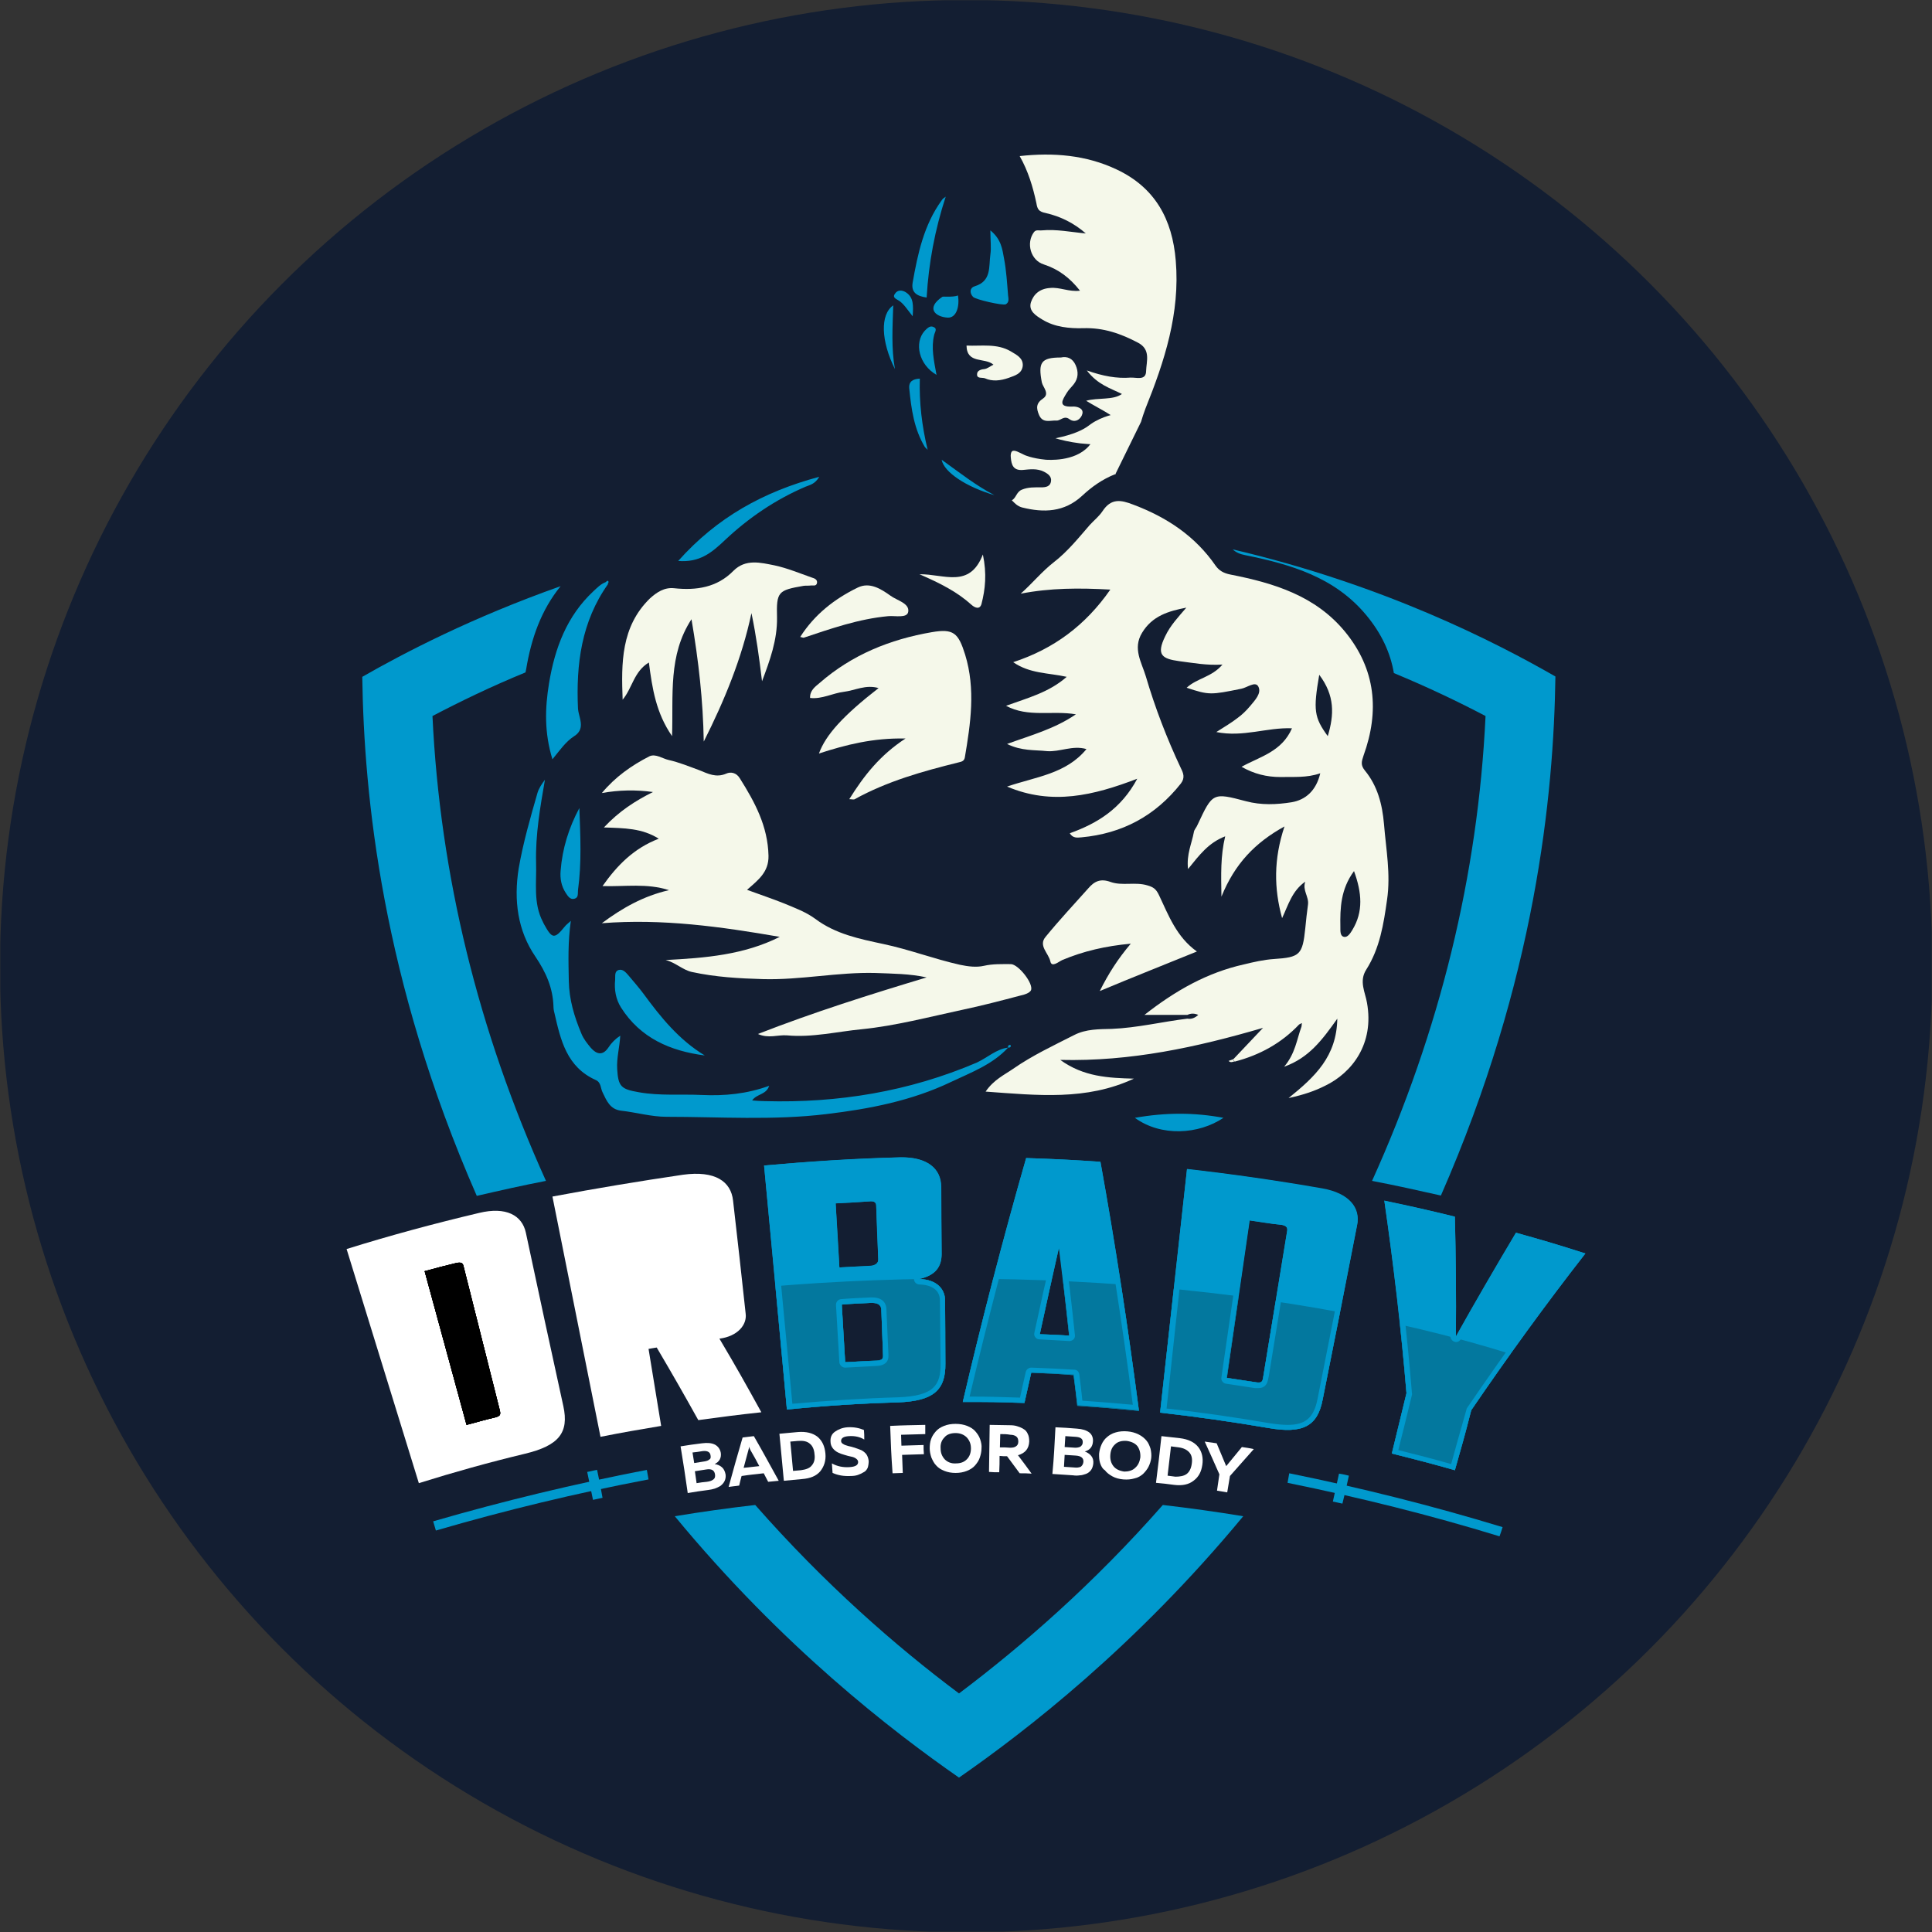 <?xml version="1.0" encoding="UTF-8"?> <svg xmlns="http://www.w3.org/2000/svg" xmlns:xlink="http://www.w3.org/1999/xlink" version="1.1" x="0px" y="0px" viewBox="0 0 566.9 566.9" style="enable-background:new 0 0 566.9 566.9;" xml:space="preserve"><rect x="0" y="0" width="566.9" height="566.9" fill="#333333" stroke="none"/> <style type="text/css"> .st0{clip-path:url(#SVGID_00000079481867726456160340000001352289933907426473_);} .st1{fill:#131E32;} .st2{fill:url(#SVGID_00000052788001008814672490000000134251129851670954_);} .st3{fill:#F5F8EA;} .st4{fill:#00A099;} .st5{fill:#FFFFFF;} .st6{clip-path:url(#SVGID_00000049183151560795533100000005432673517221291149_);fill:#D9D9D9;} .st7{clip-path:url(#SVGID_00000062911282214904363680000016276152958094061722_);} .st8{clip-path:url(#SVGID_00000116225588409852183910000004063185843788983480_);} .st9{clip-path:url(#SVGID_00000065047597922942731040000009774335781273149626_);} .st10{clip-path:url(#SVGID_00000040534546475997834240000004179727441658528687_);} .st11{fill:#008279;} .st12{fill:none;} .st13{clip-path:url(#SVGID_00000170984144605652428050000013212073973247521981_);} .st14{fill:#0099CD;} .st15{clip-path:url(#SVGID_00000016761870350242306510000008569003636406113460_);fill:#03789E;} .st16{clip-path:url(#SVGID_00000016761870350242306510000008569003636406113460_);} .st17{clip-path:url(#SVGID_00000171685546818309570380000006194252325437063303_);} .st18{clip-path:url(#SVGID_00000029726576123937046020000010121925050073691550_);} .st19{clip-path:url(#SVGID_00000183946514443021542560000001022206604928854671_);} .st20{clip-path:url(#SVGID_00000084497270134482103250000015596551811054859904_);} .st21{fill:#D9D9D9;} .st22{fill:#B3B3B3;} </style> <g id="Слой_1"> </g> <g id="Слой_2"> <g> <defs> <circle id="SVGID_00000138531041049342130070000015179407665472631940_" cx="283.5" cy="283.5" r="283.5"></circle> </defs> <clipPath id="SVGID_00000109019019724205559260000002164586866614678667_"> <use xlink:href="#SVGID_00000138531041049342130070000015179407665472631940_" style="overflow:visible;"></use> </clipPath> <g id="DrBADY_x5F_BLUE" style="clip-path:url(#SVGID_00000109019019724205559260000002164586866614678667_);"> <path class="st1" d="M0.1,565.3C0.1,378,0.1,190.8,0,3.6C0,0.4,0.6,0,2.8,0C189.9,0.1,377,0.1,564.1,0c2.2,0,2.8,0.4,2.8,3.6 c-0.1,187.2-0.1,374.5-0.1,561.7c-0.9,1.2-1.9,1.5-3.1,1.5c-1.1,0-2.3,0-3.4,0c-184.6,0-369.2,0-553.8,0 C4.4,566.8,2,567.6,0.1,565.3z"></path> <g> <path class="st14" d="M365.4,162.9c-1.6-0.3-2.7-0.8-3.7-1.7c44.4,10.4,77.1,27.2,94.7,37.3c-0.5,34.8-5.8,88.9-33.6,152.3 c-6.7-1.5-13.4-3-20.2-4.3c19.9-44,31.1-89.8,33.3-136.4c-8-4.2-17-8.5-26.9-12.6c-1-5.9-3.6-11.6-8.1-17 C391.7,169.4,378.8,165.6,365.4,162.9z M341.2,441.6c-20.3,23.1-41.2,41.3-59.8,55.3c-18.6-13.9-39.5-32.2-59.8-55.3 c-7.9,0.9-15.7,2-23.6,3.3c31.5,38.2,63.7,63,83.4,76.7c19.7-13.7,51.8-38.5,83.4-76.7C356.9,443.6,349,442.5,341.2,441.6z M160.2,346.5c-19.9-44-31.1-89.8-33.3-136.4c8.2-4.3,17.3-8.7,27.3-12.8c0.1-0.3,0.1-0.7,0.2-1c1.5-9,4.4-17.3,10.1-24.3 c-26,9.2-45.8,19.5-58.2,26.6c0.5,34.8,5.8,88.9,33.6,152.3C146.8,349.3,153.5,347.8,160.2,346.5z"></path> <g id="MAN_00000166663385654406547780000012193808696920824987_"> <g> <path class="st3" d="M249.2,234.5c0.8,0,1.3,0.2,1.6,0c9.6-5.3,20-8.2,30.5-10.8c0.9-0.2,1.6-0.4,1.8-1.4 c1.7-10,3.2-20.1,0.1-30.2c-2-6.4-3.4-7.7-9.8-6.6c-12.2,2.1-23.4,6.6-32.9,14.9c-1.3,1.1-2.9,2.2-2.8,4.4 c3.5,0.4,6.6-1.4,9.9-1.8c3.3-0.4,6.4-2.2,10.2-1.1c-10.4,8.1-15.5,13.7-17.5,19.2c8-2.6,15.9-4.6,25.4-4.4 C258.2,221.6,253.5,227.6,249.2,234.5z"></path> <path class="st3" d="M235.9,187.1c8.1-2.7,16.1-5.5,24.7-6.3c2-0.2,5.6,0.7,5.9-1.3c0.4-2.5-3.3-3.3-5.2-4.7 c-2.8-2-6.1-4.1-9.6-2.4c-6.8,3.3-12.7,7.9-16.9,14.5C235.4,187,235.7,187.2,235.9,187.1z"></path> <path class="st3" d="M288,177.2c1.1-4.3,1.6-8.8,0.4-14.5c-3.9,10.1-11.4,5.7-18.6,5.8c6.2,2.7,11.1,5.2,15.3,9 C286,178.3,287.5,179,288,177.2z"></path> <path class="st3" d="M190.4,194.4c1,7.7,2.1,14.8,6.8,21.6c0.4-12.1-1.2-23.7,5.7-34.3c2.1,12.3,3.4,23.9,3.6,35.9 c6.1-12.1,11.2-24.5,14-37.7c1.4,6.7,2.3,13.3,3.1,20c2.3-6.1,4.5-12.1,4.4-18.7c-0.2-7.6,0.3-8,7.8-9.3 c0.7-0.1,1.4,0,2.1-0.1c0.6-0.1,1.5,0.3,1.8-0.6c0.3-1.1-0.7-1.5-1.4-1.7c-3.7-1.3-7.3-2.8-11-3.6c-4.1-0.8-8.5-2-12.1,1.6 c-4.8,4.9-10.9,5.8-17.4,5.1c-2.9-0.3-5.1,1.2-7.1,3c-8.5,8.3-8.4,19-8,29.7C185.5,202,186,197,190.4,194.4z"></path> <path class="st3" d="M327.2,139.3c-1.2-6.1-3.2-7.9-4.8-8.5c-1.4-0.5-2.4-0.4-5.4-0.7c-3.2-0.4-5.7-1-7.3-1.5 c5.4-1.1,8.1-2.5,9.6-3.6c0.3-0.2,1-0.8,2.1-1.4c1.8-1,3.4-1.5,4.5-1.8c-1.8-1.2-5.3-3-7.2-4.2c3.5-1,7.9-0.1,10.5-2 c-3.4-1.7-7.1-2.7-10.3-6.9c4.8,1.7,8.8,2.4,12.8,2.1c1.8-0.1,4.6,1,4.6-2c0.1-2.8,1.4-6.2-2.3-8.2 c-5.1-2.7-10.2-4.5-16.2-4.3c-4,0.1-8.3-0.3-11.9-2.5c-1.8-1.1-4.2-2.5-3.4-5.1c0.8-2.4,2.6-4,5.6-4.2 c2.9-0.3,5.5,1.2,8.8,0.8c-3-3.8-6.3-6.3-10.6-7.7c-3.9-1.2-5.3-6.3-2.9-9.5c0.6-0.8,1.5-0.4,2.3-0.5 c4.3-0.4,8.5,0.5,12.9,0.9c-3.4-3-7.4-5-11.8-6c-2-0.4-2.4-1.1-2.7-2.9c-1-4.7-2.4-9.4-4.9-13.8c9.9-1.1,19.5-0.3,28.4,3.9 C338.9,55,344,64.3,345,76.5c1.3,15.4-3.3,29.5-8.9,43.4c-0.5,1.3-0.9,2.6-1.3,3.9"></path> <path class="st3" d="M306.1,116.9c-2.1,1.4-2.1,2.8-1.2,4.9c1.1,2.5,3.3,1.5,5.1,1.6c1.2,0.1,2.2-1.6,3.8-0.4 c1.8,1.3,3.5-0.2,3.8-1.6c0.4-1.6-1.6-2.2-2.9-2.1c-4.5,0.2-2.9-2-1.7-4c0.6-1,1.4-1.7,2.1-2.6c1.3-1.7,1.4-3.6,0.5-5.6 c-0.9-2-2.5-2.6-4.3-2.2c-5.9,0-6.7,1.5-5.6,7.3C306,113.6,308.1,115.5,306.1,116.9z"></path> <path class="st3" d="M291.5,107c-1,0.5-1.8,1.2-2.7,1.3c-1.1,0.1-2.1,0.5-2.1,1.5c-0.1,1.4,1.5,0.9,2.3,1.2 c2.2,1,4.6,0.7,6.9-0.1c1.9-0.7,3.9-1.2,4.2-3.5c0.2-2.4-1.9-3.3-3.5-4.3c-4.1-2.4-8.6-1.5-13-1.7 C283.7,106.9,289,104.8,291.5,107z"></path> <path class="st3" d="M305.5,143c-1.9,0-3.8-0.1-5.7,0.7c-1.6,0.7-1.6,2.4-2.9,3.1c0.9,0.9,1.6,1.7,3,2.1 c6.4,1.6,12.4,1.4,17.6-3.4c2.8-2.6,5.8-4.8,9.8-6.4c-0.3-0.4,0.2-1.8,0-2.7c-0.3-1.5-0.6-1.7-0.3-2.9 c0.7-3.3-0.2-7.4-1.9-7.9c-0.2,0-0.3-0.1-0.4,0c-2.1,0.2-3.4,3.3-5.3,5.4c-4.2,4.6-12,3.9-12.5,3.9c-4.2-0.4-6.3-1.4-6.3-1.4 c-1.5-0.7-2.9-1.6-3.6-1.1c-0.4,0.3-0.5,1.1-0.4,1.9c0.2,2.1,0.7,3.8,3.5,3.6c2.1-0.2,4.2-0.5,6.2,0.5 c1.2,0.6,2.3,1.4,2.1,2.8C308.2,142.8,306.8,143,305.5,143z"></path> <path class="st3" d="M382,301.1C381.9,301.1,381.9,301,382,301.1C381.9,301,381.9,301.1,382,301.1z"></path> <path class="st3" d="M407,264c1.1-7.5-0.3-14.8-0.9-22.2c-0.5-5.8-1.9-11.2-5.6-15.7c-1.3-1.6-1-2.6-0.4-4.4 c4.7-13,3.6-25.3-5.4-36.3c-8.7-10.6-20.9-14.3-33.6-16.8c-2.1-0.4-3.4-1.2-4.4-2.6c-6-8.7-14.3-14.2-24.1-17.9 c-3.8-1.5-6.6-1.9-9.1,1.9c-1,1.5-2.4,2.6-3.7,4c-3.3,3.8-6.5,7.8-10.5,10.9c-3.6,2.8-6.4,6.3-9.8,9.3 c8.7-1.7,17.2-1.7,26.3-1.2c-7.3,10.5-16.6,17.4-28.5,21.3c4.9,3.4,10.3,3.1,15.7,4.3c-5.2,4.6-11.5,6.2-17.8,8.5 c6.5,3.5,13.5,1.3,20.5,2.5c-6.3,4.3-13.1,6.1-20.2,8.7c4.3,2.1,8,1.7,11.7,2.1c3.8,0.3,7.5-1.8,11.6-0.6 c-6,7.3-14.8,8.1-23.3,11c13.2,5.6,25.4,2.6,38.2-2.3c-4.7,8.8-11.7,13.1-19.8,16c0.9,1.5,2.2,1.3,3.4,1.2 c12-1.1,21.7-6.3,29.2-15.8c1.3-1.7,0.7-3.1,0-4.5c-4.1-8.7-7.6-17.8-10.3-27c-1.2-4-3.9-8.1-1.1-12.7c3-5,7.8-6.4,13-7.4 c-2.3,2.7-4.7,5.2-6.2,8.4c-2.7,5.5-0.9,6.6,4.1,7.3c4,0.5,8.1,1.3,12.7,1c-3.1,3.7-7.5,4-10.5,6.8c6.6,2.2,7.1,2.1,16,0.3 c1.7-0.3,4.1-2.3,5-0.7c1.1,2-1,4.1-2.4,5.8c-1.1,1.3-2.3,2.5-3.7,3.5c-1.8,1.4-3.7,2.5-6.2,4.1c7.9,1.6,14.8-1.4,22.2-1.1 c-3,6.9-9.4,8.3-14.8,11.3c3.7,2.1,7.4,3,11.4,3c3.8-0.1,7.7,0.3,11.7-1.1c-1.2,5.1-4.3,7.8-8.4,8.5 c-4.4,0.7-8.9,0.9-13.4-0.3c-9.8-2.6-9.8-2.5-14.2,6.9c-0.3,0.8-1,1.4-1.1,2.2c-0.6,3.3-2.2,6.5-1.7,10.8 c3.4-4.2,6-7.7,10.9-9.6c-1.4,5.9-1.2,11.2-1.1,17.7c3.9-9.6,9.8-15.8,18.5-20.6c-3.2,9.6-3.1,18.2-0.7,26.9 c1.8-3.8,2.9-8,6.8-10.7c-0.9,2.5,1.1,4.4,0.8,6.7c-0.3,2.3-0.6,4.7-0.8,7c-0.8,7.8-1.6,8.5-9.2,9c-3,0.2-6,0.9-8.9,1.6 c-10.6,2.4-19.8,7.5-29.1,14.8c4.7,0,8.6,0,12.6,0c1-0.5,2.1-0.5,3.2,0c-1,0.9-2,1.3-3.2,1.1v0c-7.4,0.9-14.7,2.7-22.2,3 c-3.6,0.1-7.5,0-11,1.8c-6.1,3.1-12.3,6-17.9,9.9c-2.6,1.8-5.7,3.2-8.1,6.7c15.2,1.1,29.6,2.7,43.5-3.8 c-7.4-0.2-14.7-0.5-21.6-5.5c20.7,0.5,40-3.7,59.5-9.4c-2.9,3.1-5.9,6.2-8.8,9.3c0.2,0.2,0.3,0.4,0.5,0.6 c7.3-1.9,13.7-5.4,18.9-10.9c0.3-0.1,0.5-0.3,0.8-0.4c0,0.3-0.1,0.7-0.1,1c0,0,0,0,0,0c-1.4,3.8-1.8,7.9-5.1,11.8 c7.3-2.6,11.2-7.9,15.6-14.1c-0.2,11.1-6.5,17-14.3,23.3c4.6-1,7.7-2.1,10.7-3.6c7.9-3.8,14.5-12.3,12.3-24.4 c-0.5-3-2.4-6.3-0.2-9.7C404.9,278.2,406,271.1,407,264z M389.6,216c-4-5.5-4.3-7.6-2.5-18C391.7,204.1,391.5,209.7,389.6,216 z M396.8,272.9c-0.6,1-1.4,2.2-2.4,2c-1.2-0.2-1.1-1.7-1.1-2.9c-0.1-5.6,0.1-11.1,4-16.4C399.6,261.9,400.1,267.5,396.8,272.9 z"></path> <path class="st3" d="M351.2,279.2c-6-4.3-8.3-10.6-11.1-16.5c-0.9-1.9-1.7-2.4-3.4-2.9c-3.6-1.1-7.4,0.2-10.8-1 c-3-1.1-4.8-0.2-6.6,1.9c-4.2,4.7-8.5,9.3-12.5,14.2c-2.2,2.6,0.9,4.8,1.4,7.2c0.4,1.9,2.4,0.1,3.5-0.4 c6.2-2.6,12.6-4.1,20.1-4.8c-3.8,4.5-6.5,8.7-9.1,13.9C332.5,286.7,341.6,283.1,351.2,279.2z"></path> <path class="st3" d="M302.5,290.6c0.9-1.9-3.7-7.7-5.9-7.7c-2.6,0-5.3-0.1-7.9,0.5c-2.2,0.5-4.6,0.2-7-0.3 c-7.6-1.7-14.9-4.5-22.5-6.1c-7-1.5-14-2.9-20-7.4c-2.7-2-6-3.2-9.1-4.5c-3.5-1.4-7.1-2.6-10.9-4c3.3-2.9,6.4-5.2,6.3-10 c-0.2-8.7-4-15.7-8.4-22.7c-1-1.7-2.7-2-4-1.4c-3,1.3-5.4,0-7.9-1c-3-1.1-5.9-2.3-9-3c-1.8-0.4-3.8-1.9-5.6-1.1 c-5.3,2.7-10.1,6.1-14,10.8c5-0.9,10-1,15-0.3c-5.2,2.6-9.9,5.6-14.4,10.4c6,0.2,11.2,0.2,16.1,3.3 c-7.3,2.8-12.2,7.8-16.5,13.9c6.7,0.2,13-0.9,19.5,1.2c-7.5,1.7-13.8,5.3-19.7,9.7c17.7-1.4,34.9,1,52.2,4 c-10.5,5.3-21.9,6.2-33.5,6.8c2.9,0.7,5,2.9,7.7,3.5c6.9,1.5,13.8,1.9,20.9,2.1c11.1,0.3,22-2.1,33-1.8c5,0.2,10,0.2,15,1.3 c-16.6,5-33.1,10.2-49.5,16.6c3.1,1.4,5.8,0.2,8.5,0.4c7.4,0.7,14.7-1.1,22-1.8c9.9-1,19.7-3.6,29.5-5.7 c5.7-1.2,11.4-2.7,17.1-4.2C300.5,291.9,302.1,291.4,302.5,290.6z"></path> <path class="st3" d="M361.9,310.8c-0.5,0.2-0.9,0.3-1.4,0.5c0.6,0.6,1.2,0.3,1.8,0.1C362,311.3,361.8,311.2,361.9,310.8z"></path> </g> <path id="COLOR_00000044867067332653470550000002106334500764682893_" class="st14" d="M295.8,307.4c-4.6,5-10.9,7.3-16.8,10.1 c-11.5,5.5-23.9,7.9-36.5,9.4c-15.6,1.9-31.3,0.8-46.9,0.8c-4.5,0-8.9-1.3-13.4-1.8c-3.2-0.4-4.2-2.9-5.4-5.4 c-0.6-1.2-0.4-2.9-2-3.6c-8.5-3.8-10.3-11.7-12.1-19.6c-0.2-0.7-0.3-1.4-0.3-2.1c-0.2-5.4-2.2-9.9-5.3-14.5 c-5.2-7.6-6.4-16.5-4.9-25.9c1.3-7.5,3.4-14.8,5.5-22.1c0.4-1.4,1.3-2.7,2.2-3.9c-1.4,8.1-2.8,16.1-2.6,24.3 c0.2,5.8-0.9,11.9,2,17.4c0.1,0.2,0.2,0.5,0.4,0.8c2.3,4.2,3,4.3,6,0.6c0.3-0.4,0.8-0.8,1.8-1.7c-0.9,6.3-0.7,11.9-0.6,17.6 c0.1,5.5,1.6,10.5,3.7,15.5c0.6,1.5,1.7,2.9,2.8,4.2c1.6,1.8,3.4,2.4,5.1-0.1c0.9-1.4,2.1-2.6,3.5-3.5 c-0.2,3.5-1.1,6.5-0.9,9.8c0.3,5.2,1.2,5.9,6.4,6.8c6.2,1.1,12.4,0.5,18.5,0.8c6.6,0.3,13.1-0.3,19.7-2.7 c-0.9,2.7-3.6,2.3-5,4.3c1.4,0.1,2.5,0.2,3.7,0.2c21.5,0.6,42.3-2.8,62.2-11.3C289.8,310.3,292.4,307.8,295.8,307.4 L295.8,307.4z M177.8,170.8c-1.5,0.5-2.6,1.7-3.7,2.7c-7.8,7.3-11.3,16.7-13,27c-1.2,7.3-1.4,14.5,1,22.3 c2.2-2.7,3.9-5.2,6.4-6.8c1.9-1.2,2.2-2.8,1.8-4.7c-0.2-1.1-0.6-2.2-0.7-3.3c-0.6-13.1,1-25.6,8.8-36.6 C178.3,171,178.1,170.8,177.8,170.8z M188.9,291.7c-1.4-1.9-3-3.7-4.5-5.5c-0.7-0.8-1.6-1.9-2.8-1.6c-1.4,0.4-1,1.8-1.1,2.9 c-0.3,2.9,0.2,5.7,1.7,8.1c5.7,9,14.5,12.8,24.6,14.1C199.2,305.1,193.9,298.5,188.9,291.7z M212.7,158.5 c6.9-6.5,14.8-11.9,23.7-15.7c1.2-0.5,2.7-0.7,4-2.9c-16.4,4.4-30,11.9-41.4,24.7C205.3,165.1,208.8,162.2,212.7,158.5z M290.6,74.7c-0.5,3.5,0.4,7.8-4.6,9.3c-1.4,0.4-1.6,1.9-0.5,3.1c0.7,0.8,8.7,2.6,9.6,2.2c1.1-0.6,0.8-1.7,0.7-2.6 c-0.3-3.6-0.5-7.3-1.2-10.9c-0.5-2.7-0.8-5.6-4-8.2C290.6,70.5,290.9,72.7,290.6,74.7z M164.5,255.5c-0.2,2.3,0.2,4.5,1.5,6.5 c0.6,0.9,1.3,2.1,2.6,1.7c1.2-0.3,0.9-1.6,1-2.5c1.1-8,0.7-16,0.4-24.1C166.9,242.9,165,249,164.5,255.5z M276.3,58.8 c-5.2,7.2-7,15.6-8.5,24.1c-0.5,2.9,1.2,4,4.1,4.4c0.6-10.1,2.4-19.8,5.6-29.6C277.1,58,276.6,58.3,276.3,58.8z M272.2,132 c-1.7-7-2.5-13.9-2.3-20.9c-2,0.1-3.3,0.8-3.1,2.9c0.6,6,1.4,11.9,4.6,17.2C271.6,131.4,271.9,131.7,272.2,132z M359,328 c-8.6-1.6-16.9-1.6-26,0C340.7,333.6,351.7,332.9,359,328z M274.1,98.3c0.2-0.9,1.1-1.9-0.3-2.4c-1-0.4-1.8,0.5-2.5,1.2 c-3.1,3.5-1.7,9.9,3.5,12.9C274,105.7,273.2,102,274.1,98.3z M262.1,89.6c-3.9,2.7-3.6,10.5,0.5,18.7 C261.5,102.2,261.9,96.1,262.1,89.6z M276.3,134.9c0.7,3.7,7.3,8,15.5,10.4C286.4,142.5,281.6,138.7,276.3,134.9z M276.5,87.1 c-4.9,3.3-2.1,5.9,1.6,6.1c2.6,0.1,3.5-3.4,3-6.5C279.5,87.3,276.8,86.9,276.5,87.1z M266,85.9c-1.1-0.8-2.6-1-3.4,0.3 c-0.9,1.2,0.6,1.6,1.3,2.1c1.4,1,2.3,2.5,3.9,4.5C268,89.7,268.1,87.4,266,85.9z M295.8,307.4c0.4,0,0.8,0,0.8-0.6 c0-0.1-0.2-0.2-0.3-0.2C295.8,306.7,295.7,307,295.8,307.4C295.8,307.5,295.8,307.4,295.8,307.4z M178.3,171.3 c0.3-0.3,0.4-0.7,0-0.9c-0.1,0-0.4,0.3-0.6,0.4C178,171,178.2,171.1,178.3,171.3z"></path> </g> <g> <g> <g> <g> <g> <g> <path class="st5" d="M199.7,424.4c2.5-0.4,3.8-0.6,6.3-0.9c1.6-0.2,2.8-0.1,3.8,0.4c0.9,0.5,1.5,1.3,1.7,2.4 c0.2,1.5-0.4,2.6-1.8,3.3c0.8,0.1,1.5,0.4,2.1,0.9c0.6,0.5,0.9,1.2,1.1,2.1c0.1,0.7,0,1.4-0.3,2c-0.3,0.6-0.7,1-1.2,1.4 c-0.5,0.3-1.1,0.6-1.7,0.8c-0.6,0.2-1.2,0.3-1.9,0.4c-2.4,0.3-3.6,0.5-6,0.9C201,432.6,200.6,429.8,199.7,424.4z M209.8,432.6c-0.2-1.2-1-1.7-2.7-1.4c-1.3,0.2-1.9,0.3-3.2,0.5c0.2,1.4,0.3,2.1,0.5,3.5c1.2-0.2,1.8-0.3,3-0.4 c0.8-0.1,1.4-0.3,1.8-0.6C209.8,433.8,209.9,433.3,209.8,432.6z M208.5,427.1c-0.1-1-0.9-1.5-2.4-1.3 c-1.2,0.2-1.8,0.3-2.9,0.4c0.2,1.3,0.3,1.9,0.5,3.1c1.2-0.2,1.8-0.3,3.1-0.5c0.6-0.1,1.1-0.3,1.4-0.6 C208.5,428.1,208.6,427.6,208.5,427.1z"></path> <path class="st5" d="M216.9,435.9c-1.2,0.2-1.9,0.2-3.1,0.4c1.6-5.8,2.4-8.7,4.1-14.5c1.3-0.2,2-0.2,3.3-0.4 c3,5.2,4.4,7.9,7.3,13.1c-1.2,0.1-1.9,0.2-3.1,0.3c-0.5-1-0.8-1.5-1.3-2.5c-2.6,0.3-3.9,0.4-6.5,0.8 C217.3,434.3,217.1,434.9,216.9,435.9z M219.6,425.5c-0.6,2.1-0.8,3.1-1.4,5.2c1.8-0.2,2.8-0.3,4.6-0.5 c-1-1.9-1.5-2.8-2.6-4.7c-0.2-0.4-0.3-0.7-0.4-1C219.8,424.8,219.7,425.2,219.6,425.5z"></path> <path class="st5" d="M228.7,420.7c2.2-0.2,3.3-0.3,5.4-0.5c2.5-0.2,4.4,0.3,5.8,1.4c1.4,1.2,2.1,2.8,2.3,4.9 c0.2,2.1-0.4,3.8-1.5,5.2c-1.2,1.4-2.9,2.1-5.4,2.3c-2.1,0.2-3.2,0.3-5.3,0.5C229.5,428.9,229.2,426.2,228.7,420.7z M238.2,430c0.7-0.8,1-1.9,0.8-3.3c-0.1-1.4-0.6-2.5-1.4-3.1c-0.8-0.7-1.9-0.9-3.4-0.8c-0.9,0.1-1.4,0.1-2.3,0.2 c0.3,3.4,0.5,5.1,0.8,8.6c0.9-0.1,1.4-0.1,2.3-0.2C236.5,431.2,237.6,430.8,238.2,430z"></path> <path class="st5" d="M243.7,423.1c-0.1-1.3,0.3-2.3,1.3-3c1-0.7,2.2-1.2,3.7-1.3c1.8-0.1,3.4,0.2,4.8,0.8 c0.1,1.1,0.1,1.7,0.1,2.8c-1.3-0.8-2.8-1.1-4.5-1c-1.6,0.1-2.3,0.6-2.3,1.4c0,0.4,0.2,0.7,0.6,0.9 c0.4,0.3,0.9,0.4,1.5,0.6c0.6,0.1,1.2,0.3,1.9,0.5c0.7,0.2,1.3,0.5,1.9,0.7c0.6,0.3,1.1,0.7,1.5,1.2 c0.4,0.6,0.6,1.2,0.7,2c0,0.7-0.1,1.4-0.3,2c-0.3,0.6-0.6,1-1.2,1.3c-0.5,0.3-1.1,0.6-1.7,0.8c-0.6,0.2-1.3,0.3-2.1,0.3 c-2,0.1-3.7-0.2-5.3-0.9c-0.1-1.1-0.1-1.7-0.2-2.8c1.6,0.9,3.3,1.2,5.1,1.1c1.8-0.1,2.6-0.6,2.6-1.5c0-0.4-0.2-0.7-0.6-1 c-0.4-0.3-0.9-0.5-1.5-0.6c-0.6-0.1-1.2-0.3-1.9-0.5c-0.7-0.2-1.3-0.4-1.9-0.7c-0.6-0.3-1.1-0.7-1.5-1.2 C244,424.5,243.7,423.8,243.7,423.1z"></path> <path class="st5" d="M261.2,418.4c4.1-0.2,6.1-0.2,10.3-0.3c0,1.1,0,1.6,0,2.7c-2.8,0.1-4.3,0.1-7.1,0.2 c0,1.3,0.1,1.9,0.1,3.2c2.6-0.1,3.9-0.1,6.5-0.2c0,1.1,0,1.6,0.1,2.7c-2.6,0.1-3.9,0.1-6.4,0.2c0.1,2.1,0.1,3.2,0.2,5.3 c-1.2,0-1.8,0.1-3,0.1C261.5,426.7,261.4,424,261.2,418.4z"></path> <path class="st5" d="M273.3,427.7c-0.3-0.9-0.5-1.8-0.5-2.7c0-0.9,0.1-1.9,0.4-2.7c0.3-0.9,0.8-1.6,1.4-2.3 c0.6-0.7,1.4-1.2,2.4-1.6c1-0.4,2.1-0.6,3.4-0.6c1.2,0,2.4,0.2,3.4,0.6c1,0.4,1.8,0.9,2.4,1.6c0.6,0.7,1.1,1.4,1.4,2.3 c0.3,0.9,0.5,1.8,0.4,2.7c0,0.9-0.2,1.8-0.5,2.7c-0.3,0.9-0.8,1.6-1.4,2.3c-0.6,0.7-1.4,1.2-2.4,1.6 c-1,0.4-2.1,0.6-3.3,0.6c-1.2,0-2.3-0.2-3.3-0.6c-1-0.4-1.8-0.9-2.4-1.6C274.1,429.4,273.7,428.6,273.3,427.7z M283.7,428.2c0.8-0.8,1.2-1.9,1.2-3.2c0-1.3-0.4-2.3-1.2-3.2c-0.8-0.8-1.9-1.3-3.3-1.3c-1.4,0-2.6,0.4-3.3,1.3 c-0.8,0.8-1.2,1.9-1.1,3.2c0,1.3,0.4,2.3,1.2,3.2c0.8,0.8,1.9,1.3,3.3,1.2C281.9,429.4,282.9,429,283.7,428.2z"></path> <path class="st5" d="M293.2,432c-1.2,0-1.8,0-3-0.1c0.1-5.5,0.1-8.3,0.2-13.8c2.4,0,3.6,0.1,6,0.1c0.8,0,1.5,0.1,2.1,0.3 c0.6,0.2,1.2,0.4,1.8,0.8c0.6,0.3,1,0.8,1.3,1.5c0.3,0.6,0.4,1.3,0.4,2.2c-0.1,2.1-1.2,3.4-3.3,4c1.6,2.1,2.4,3.2,4,5.4 c-1.4-0.1-2.1-0.1-3.5-0.1c-1.5-2-2.2-3-3.7-5c-0.9,0-1.3,0-2.2-0.1C293.3,429.1,293.3,430.1,293.2,432z M293.5,420.8 c0,1.6-0.1,2.3-0.1,3.9c1.2,0,1.8,0,3,0.1c0.7,0,1.3-0.1,1.7-0.4c0.5-0.3,0.7-0.8,0.7-1.4c0-0.7-0.2-1.2-0.6-1.5 c-0.4-0.3-1-0.5-1.7-0.5C295.3,420.8,294.7,420.8,293.5,420.8z"></path> <path class="st5" d="M309.7,418.8c2.5,0.1,3.8,0.2,6.3,0.4c1.6,0.1,2.8,0.5,3.6,1.1c0.8,0.6,1.2,1.6,1.1,2.7 c-0.1,1.5-0.9,2.5-2.4,2.9c0.8,0.3,1.4,0.7,1.9,1.3c0.5,0.6,0.7,1.4,0.6,2.3c-0.1,0.7-0.3,1.4-0.7,1.9 c-0.4,0.5-0.9,0.9-1.5,1.1c-0.6,0.2-1.2,0.4-1.8,0.4c-0.6,0.1-1.3,0.1-1.9,0c-2.4-0.2-3.6-0.2-6.1-0.4 C309.3,427.1,309.4,424.3,309.7,418.8z M317.9,429c0.1-1.2-0.7-1.8-2.3-1.9c-1.3-0.1-1.9-0.1-3.2-0.2 c-0.1,1.4-0.1,2.1-0.2,3.5c1.2,0.1,1.8,0.1,3,0.2c0.8,0.1,1.4,0,1.9-0.2C317.5,430.1,317.8,429.7,317.9,429z M317.7,423.3 c0.1-1.1-0.6-1.6-2.1-1.7c-1.2-0.1-1.8-0.1-3-0.2c-0.1,1.3-0.1,1.9-0.2,3.2c1.2,0.1,1.9,0.1,3.1,0.2 c0.6,0,1.1-0.1,1.5-0.3C317.4,424.2,317.7,423.8,317.7,423.3z"></path> <path class="st5" d="M322.8,429.3c-0.3-0.9-0.3-1.8-0.3-2.7c0.1-0.9,0.3-1.8,0.7-2.7s0.9-1.6,1.6-2.2 c0.7-0.6,1.5-1.1,2.6-1.4c1-0.3,2.2-0.4,3.4-0.3c1.2,0.1,2.3,0.4,3.3,0.9c1,0.5,1.7,1.1,2.3,1.8c0.6,0.7,0.9,1.5,1.2,2.4 c0.2,0.9,0.3,1.8,0.2,2.7c-0.1,0.9-0.4,1.8-0.8,2.6c-0.4,0.8-1,1.5-1.6,2.1c-0.7,0.6-1.5,1.1-2.5,1.3 c-1,0.3-2.1,0.4-3.3,0.3c-1.2-0.1-2.3-0.4-3.2-0.9c-0.9-0.5-1.7-1.1-2.2-1.8C323.5,431,323.1,430.2,322.8,429.3z M333.1,430.7c0.9-0.8,1.3-1.8,1.5-3c0.1-1.3-0.2-2.4-0.8-3.3c-0.7-0.9-1.8-1.4-3.2-1.6c-1.4-0.1-2.6,0.2-3.4,1 c-0.9,0.8-1.3,1.8-1.4,3.1c-0.1,1.3,0.2,2.4,0.9,3.3c0.7,0.9,1.8,1.4,3.2,1.6C331.1,431.8,332.3,431.5,333.1,430.7z"></path> <path class="st5" d="M340.8,421.4c2.2,0.2,3.2,0.4,5.4,0.6c2.5,0.3,4.3,1.2,5.4,2.6c1.1,1.4,1.5,3.2,1.2,5.2 c-0.3,2.1-1.1,3.6-2.6,4.7c-1.4,1.1-3.3,1.5-5.7,1.2c-2.1-0.3-3.2-0.4-5.3-0.6C339.9,429.6,340.2,426.9,340.8,421.4z M348.2,432.5c0.8-0.6,1.3-1.6,1.5-3c0.2-1.4,0-2.5-0.7-3.3c-0.7-0.8-1.7-1.3-3.1-1.5c-0.9-0.1-1.4-0.2-2.3-0.3 c-0.4,3.4-0.6,5.1-1,8.6c0.9,0.1,1.4,0.2,2.3,0.3C346.2,433.3,347.4,433.1,348.2,432.5z"></path> <path class="st5" d="M360.1,437.9c-1.2-0.2-1.8-0.3-3-0.5c0.3-1.9,0.4-2.9,0.7-4.8c-1.7-3.9-2.6-5.8-4.3-9.6 c1.4,0.2,2.1,0.3,3.5,0.5c1.1,2.7,1.7,4,2.8,6.7c1.8-2.2,2.7-3.3,4.6-5.6c1.4,0.2,2.1,0.3,3.5,0.6c-2.8,3.2-4.2,4.7-7,7.9 C360.6,435,360.4,436,360.1,437.9z"></path> </g> <g> <path class="st14" d="M189.8,431.3c-21.2,4.1-42,9.1-62.7,15.1c0.3,1.1,0.5,1.6,0.8,2.7c20.6-6,41.3-11,62.4-15 C190.1,433,190,432.4,189.8,431.3L189.8,431.3z"></path> <path class="st14" d="M175.2,431.3c-1.2,0.2-1.7,0.4-2.9,0.6c0.7,3.3,1,4.9,1.7,8.2c1.1-0.2,1.7-0.4,2.8-0.6 C176.2,436.2,175.9,434.5,175.2,431.3L175.2,431.3z"></path> </g> <g> <path class="st14" d="M440.9,448.1c-20.7-6.3-41.4-11.5-62.6-15.8c-0.2,1.1-0.3,1.7-0.5,2.8c21.1,4.3,41.7,9.4,62.2,15.7 C440.4,449.7,440.6,449.1,440.9,448.1L440.9,448.1z"></path> <path class="st14" d="M395.8,433c-1.2-0.3-1.7-0.4-2.9-0.6c-0.7,3.3-1.1,4.9-1.8,8.2c1.1,0.2,1.7,0.4,2.8,0.6 C394.7,437.9,395.1,436.3,395.8,433L395.8,433z"></path> </g> <g> <g> <defs> <path id="SVGID_00000146481881260723299330000014936358145738330499_" d="M276.3,367.9c0,3.6-1.5,6.3-6.6,7.4 c5.3,0.1,7.6,3.1,7.6,6.2c0.1,7.5,0.1,11.2,0.1,18.6c0.1,7.9-3.6,11-13.9,11.4c-10.9,0.3-21.8,1-32.6,2.1 c-2.2-23.9-4.5-47.7-6.7-71.6c13.2-1.2,26.5-2.1,39.8-2.4c8-0.2,12.1,3.2,12.2,8.5C276.2,356.1,276.3,360,276.3,367.9z M245.2,353.1c0.5,7.5,0.7,11.3,1.1,18.8c3.6-0.2,5.4-0.3,9.1-0.5c1.3-0.1,2.4-0.7,2.3-2c-0.3-6.2-0.4-9.3-0.6-15.6 c0-0.9-0.5-1.4-1.8-1.3C251.2,352.8,249.2,352.9,245.2,353.1z M258.6,384.3c-0.1-1.6-1.3-2-3-2 c-3.5,0.2-5.2,0.2-8.6,0.5c0.4,6.8,0.6,10.2,1,16.9c3.7-0.2,5.6-0.3,9.3-0.5c1.5-0.1,1.9-0.5,1.8-1.6 C258.9,392.3,258.8,389.7,258.6,384.3z M302.6,402.8c-0.8,3.5-1.2,5.3-2,8.9c-7.2-0.3-10.9-0.3-18.1-0.3 c5.6-24,11.8-47.9,18.6-71.6c8.7,0.3,13.1,0.5,21.8,1.1c4.4,24.3,8.1,48.6,11.3,73.1c-7.2-0.7-10.8-1-18.1-1.5 c-0.4-3.6-0.6-5.4-1.1-9C310.1,403.1,307.6,403,302.6,402.8z M305.1,391.5c3.5,0.1,5.2,0.2,8.6,0.4 c-1.1-10.3-1.7-15.4-3-25.7C308.4,376.3,307.3,381.4,305.1,391.5z M388.1,410.7c-1.5,7.8-5.8,10.1-16,8.3 c-10.5-1.8-21.1-3.3-31.7-4.5c2.6-23.8,5.3-47.6,7.9-71.5c13.3,1.5,26.5,3.4,39.7,5.7c7.9,1.4,11.3,5.7,10.2,10.8 C394.9,376.6,391.5,393.7,388.1,410.7z M366.7,358.1c-2.2,15.4-4.5,30.8-6.7,46.2c3.4,0.5,5.1,0.8,8.6,1.3 c1.5,0.2,1.8-0.1,2-1.2c2.4-14.4,4.7-28.8,7.1-43.3c0.1-0.9-0.2-1.4-1.6-1.7C372.3,359,370.4,358.7,366.7,358.1z M426.9,431.4c-7.4-2.1-11.1-3-18.5-4.9c1.7-7.1,2.6-10.6,4.3-17.7c-1.6-18.9-3.8-37.7-6.5-56.5 c8.3,1.7,12.5,2.7,20.7,4.7c0.3,11.7,0.4,23.4,0.3,35.1c5.7-10.2,11.6-20.3,17.6-30.4c8.2,2.3,12.3,3.5,20.4,6.1 c-11.7,15-22.8,30.3-33.5,46C429.9,420.9,428.9,424.4,426.9,431.4z"></path> </defs> <use xlink:href="#SVGID_00000146481881260723299330000014936358145738330499_" style="overflow:visible;fill:#0099CD;"></use> <clipPath id="SVGID_00000056394415588048390080000001018770002099400833_"> <use xlink:href="#SVGID_00000146481881260723299330000014936358145738330499_" style="overflow:visible;"></use> </clipPath> <ellipse style="clip-path:url(#SVGID_00000056394415588048390080000001018770002099400833_);fill:#03789E;" cx="281.4" cy="472.5" rx="255.1" ry="97.3"></ellipse> <g style="clip-path:url(#SVGID_00000056394415588048390080000001018770002099400833_);"> <path class="st14" d="M264.7,341.2c3.7,0,9.8,0.9,9.8,6.9l0.1,9.9l0.1,9.9c0,2.3-0.6,4.8-5.3,5.9 c-0.8,0.2-1.3,0.9-1.2,1.7c0.1,0.8,0.8,1.4,1.6,1.4c3.8,0.1,6,1.8,6,4.7l0.1,9.5l0.1,9.1c0,6.2-1.9,9.4-12.4,9.8 c-10.3,0.3-20.8,1-31.1,1.9l-2.3-24.3l-4.2-44.1c12.6-1.2,25.4-1.9,38.1-2.3C264.3,341.2,264.5,341.2,264.7,341.2 M246.3,373.5C246.4,373.5,246.4,373.5,246.3,373.5c3.7-0.2,5.5-0.3,9.1-0.5c2.4-0.1,3.9-1.6,3.8-3.6l-0.3-7.7l-0.3-7.9 c-0.1-1.8-1.3-2.8-3.2-2.8c-0.1,0-0.2,0-0.3,0c-4.1,0.2-6,0.3-10.1,0.5c-0.4,0-0.8,0.2-1.1,0.5 c-0.3,0.3-0.4,0.7-0.4,1.2l0.6,9.5l0.6,9.4C244.8,372.9,245.5,373.5,246.3,373.5 M248,401.3 C248.1,401.3,248.1,401.3,248,401.3c3.8-0.2,5.6-0.3,9.3-0.5c2.3-0.1,3.5-1.2,3.4-3.2l-0.3-6.6l-0.3-6.8 c0-1.1-0.5-3.5-4.2-3.5c-0.1,0-0.3,0-0.4,0c-3.5,0.2-5.2,0.2-8.7,0.5c-0.9,0.1-1.5,0.8-1.5,1.7l0.7,11.9l0.3,5.1 C246.5,400.7,247.2,401.3,248,401.3 M302.3,341.4c7.5,0.3,11.7,0.5,19.3,1c4.1,23.1,7.8,46.6,10.8,69.8 c-5.6-0.5-9-0.8-14.8-1.2c-0.3-2.8-0.5-4.6-0.9-7.7c-0.1-0.8-0.7-1.4-1.5-1.4c-5-0.3-7.5-0.4-12.5-0.6c0,0,0,0-0.1,0 c-0.7,0-1.4,0.5-1.6,1.2c-0.7,3.1-1.1,4.8-1.7,7.6c-5.8-0.2-9.2-0.3-14.8-0.3C289.9,387,295.9,364,302.3,341.4 M313.8,393.5c0.4,0,0.9-0.2,1.2-0.5c0.3-0.3,0.5-0.8,0.4-1.3c-1.1-10.4-1.7-15.4-3-25.7c-0.1-0.8-0.7-1.4-1.5-1.4 c0,0-0.1,0-0.1,0c-0.7,0-1.4,0.5-1.6,1.2c-2.4,10.2-3.5,15.1-5.7,25.3c-0.1,0.5,0,0.9,0.3,1.3c0.3,0.4,0.7,0.6,1.2,0.6 C308.5,393.2,310.2,393.3,313.8,393.5C313.7,393.5,313.7,393.5,313.8,393.5 M349.7,344.9c12.7,1.4,25.4,3.3,38,5.5 c3.9,0.7,6.7,2.1,8.1,4.2c0.9,1.3,1.2,2.9,0.9,4.8l-10.1,51.1c-1.1,5.5-3.5,7.6-8.8,7.6c-1.5,0-3.3-0.2-5.3-0.5 c-10-1.7-20.1-3.2-30.2-4.3L349.7,344.9 M369.3,407.3c1.6,0,2.5-0.9,2.8-2.6l0.2-0.9l6.9-42.3c0.1-0.9,0-1.6-0.4-2.2 c-0.5-0.7-1.3-1.1-2.4-1.3c-3.8-0.6-5.7-0.9-9.5-1.4c-0.1,0-0.2,0-0.2,0c-0.8,0-1.5,0.6-1.6,1.4l-6.4,44l-0.3,2.2 c-0.1,0.4,0,0.8,0.3,1.2c0.3,0.3,0.6,0.6,1,0.6c3.4,0.5,5.1,0.8,8.5,1.3C368.7,407.3,369,407.3,369.3,407.3 M408.1,354.4c6.5,1.4,10.5,2.3,17.2,3.9c0.3,11.2,0.4,22.6,0.3,33.8c0,0.7,0.5,1.4,1.2,1.6c0.1,0,0.3,0.1,0.4,0.1 c0.6,0,1.1-0.3,1.4-0.8c5.5-9.8,11.2-19.6,17-29.3c6.7,1.9,10.7,3,17,5.1c-10.6,13.7-21.1,28.2-32.1,44.3 c-0.1,0.1-0.2,0.3-0.2,0.5l-2.5,8.8l-2,7.2c-5.9-1.7-9.5-2.6-15.5-4.1l1.8-7.2l2.2-9c0-0.2,0.1-0.3,0-0.5 C412.9,391.5,410.8,373.7,408.1,354.4 M264.7,339.6c-0.2,0-0.5,0-0.7,0c-13.3,0.4-26.5,1.2-39.8,2.4 c2.3,23.9,4.5,47.7,6.7,71.6c10.8-1.1,21.7-1.8,32.6-2.1c10.3-0.3,14-3.5,13.9-11.4c-0.1-7.5-0.1-11.2-0.1-18.6 c0-3.2-2.3-6.2-7.6-6.2c5-1.1,6.6-3.9,6.6-7.4c-0.1-7.9-0.1-11.8-0.2-19.7C276.1,343.1,272.2,339.6,264.7,339.6 L264.7,339.6z M246.3,371.9c-0.5-7.5-0.7-11.3-1.1-18.8c4-0.2,6-0.3,10.1-0.5c0.1,0,0.2,0,0.2,0c1.2,0,1.6,0.5,1.6,1.3 c0.3,6.2,0.4,9.3,0.6,15.6c0.1,1.3-1,1.9-2.3,2C251.8,371.6,250,371.7,246.3,371.9L246.3,371.9z M248,399.7 c-0.4-6.8-0.6-10.2-1-16.9c3.5-0.2,5.2-0.3,8.6-0.5c0.1,0,0.2,0,0.4,0c1.5,0,2.6,0.5,2.6,2c0.2,5.4,0.3,8,0.5,13.4 c0,1.1-0.3,1.5-1.8,1.6C253.6,399.4,251.7,399.5,248,399.7L248,399.7z M301.1,339.7c-6.8,23.7-13,47.6-18.6,71.6 c7.2,0,10.9,0.1,18.1,0.3c0.8-3.5,1.2-5.3,2-8.9c5,0.2,7.5,0.3,12.5,0.6c0.4,3.6,0.6,5.4,1.1,9 c7.2,0.5,10.9,0.8,18.1,1.5c-3.2-24.5-7-48.8-11.3-73.1C314.2,340.2,309.9,340,301.1,339.7L301.1,339.7z M313.8,391.9 c-3.4-0.2-5.2-0.3-8.6-0.4c2.2-10.1,3.3-15.2,5.7-25.3C312.1,376.5,312.6,381.6,313.8,391.9L313.8,391.9z M348.3,343.1 c-2.6,23.8-5.3,47.6-7.9,71.5c10.6,1.1,21.2,2.6,31.7,4.5c2.1,0.4,4,0.6,5.6,0.6c6.2,0,9.2-2.7,10.4-8.9 c3.4-17,6.8-34,10.1-51.1c1-5.2-2.3-9.4-10.2-10.8C374.8,346.5,361.6,344.6,348.3,343.1L348.3,343.1z M369.3,405.7 c-0.2,0-0.5,0-0.8-0.1c-3.4-0.5-5.1-0.8-8.6-1.3c2.2-15.4,4.5-30.8,6.7-46.2c3.8,0.5,5.7,0.8,9.4,1.4 c1.4,0.2,1.7,0.8,1.6,1.7c-2.4,14.4-4.7,28.8-7.1,43.3C370.4,405.3,370.2,405.7,369.3,405.7L369.3,405.7z M406.2,352.3 c2.7,18.8,5,37.6,6.5,56.5c-1.7,7.1-2.6,10.6-4.3,17.7c7.4,1.8,11.1,2.8,18.5,4.9c2-7,3-10.5,4.9-17.6 c10.7-15.6,21.8-31,33.5-46c-8.1-2.6-12.2-3.8-20.4-6.1c-6,10-11.9,20.2-17.6,30.4c0.1-11.7,0-23.4-0.3-35.1 C418.6,355,414.5,354.1,406.2,352.3L406.2,352.3z"></path> </g> </g> <g> <defs> <path id="SVGID_00000142877047784032838880000008300839674244188551_" d="M165.3,412.6c1.7,7.8-1.3,11.6-11.4,14 c-10.4,2.5-20.8,5.4-31,8.6c-7.1-22.9-14.1-45.8-21.2-68.7c12.8-4,25.8-7.5,38.9-10.6c7.9-1.9,12.6,0.7,13.7,5.8 C157.9,378.7,161.6,395.7,165.3,412.6z"></path> </defs> <defs> <path id="SVGID_00000029726340867570131430000014512309905127763356_" d="M124.6,373c4.1,15,8.2,30,12.3,45.1 c3.4-0.9,5-1.4,8.4-2.2c1.5-0.4,1.6-0.8,1.4-1.9c-3.6-14.2-7.1-28.3-10.7-42.5c-0.2-0.9-0.7-1.2-2.1-0.9 C130.1,371.5,128.3,372,124.6,373z"></path> </defs> <defs> <path id="SVGID_00000014636013407271694000000006193591121718591391_" d="M218.8,385.5c0.4,3.2-2.3,6.6-7.7,7.3 c5.1,8.6,7.5,12.9,12.3,21.6c-7.4,0.8-11.1,1.3-18.5,2.3c-4.8-8.6-7.2-12.8-12.2-21.3c-1,0.2-1.5,0.2-2.4,0.4 c1.5,9,2.2,13.6,3.7,22.6c-7.1,1.2-10.7,1.8-17.8,3.2c-4.7-23.5-9.4-47-14.1-70.5c12.8-2.4,25.4-4.5,38.3-6.4 c9.5-1.3,14.1,2,14.7,7.6C216.4,363.4,217.6,374.5,218.8,385.5z"></path> </defs> <defs> <path id="SVGID_00000075131193348920184130000002482257389162239911_" d="M184.3,360c1.6,9.8,2.4,14.7,4,24.5 c3.7-0.6,5.6-0.9,9.3-1.5c1.4-0.2,1.8-0.7,1.6-1.7c-1.3-8.6-1.9-13-3.1-21.6c-0.1-0.9-0.8-1.4-2.1-1.2 C190.1,359,188.2,359.3,184.3,360z"></path> </defs> <use xlink:href="#SVGID_00000142877047784032838880000008300839674244188551_" style="overflow:visible;fill:#FFFFFF;"></use> <use xlink:href="#SVGID_00000029726340867570131430000014512309905127763356_" style="overflow:visible;fill:#FFFFFF;"></use> <use xlink:href="#SVGID_00000014636013407271694000000006193591121718591391_" style="overflow:visible;fill:#FFFFFF;"></use> <use xlink:href="#SVGID_00000075131193348920184130000002482257389162239911_" style="overflow:visible;fill:#FFFFFF;"></use> <clipPath id="SVGID_00000131342771142318261810000001716068165090345398_"> <use xlink:href="#SVGID_00000142877047784032838880000008300839674244188551_" style="overflow:visible;"></use> </clipPath> <clipPath id="SVGID_00000048482554907443624140000008607034491678040255_" style="clip-path:url(#SVGID_00000131342771142318261810000001716068165090345398_);"> <use xlink:href="#SVGID_00000029726340867570131430000014512309905127763356_" style="overflow:visible;"></use> </clipPath> <clipPath id="SVGID_00000070839213202099254750000006906181590537835415_" style="clip-path:url(#SVGID_00000048482554907443624140000008607034491678040255_);"> <use xlink:href="#SVGID_00000014636013407271694000000006193591121718591391_" style="overflow:visible;"></use> </clipPath> <clipPath id="SVGID_00000158714623939098944490000006886805586791623605_" style="clip-path:url(#SVGID_00000070839213202099254750000006906181590537835415_);"> <use xlink:href="#SVGID_00000075131193348920184130000002482257389162239911_" style="overflow:visible;"></use> </clipPath> <g style="clip-path:url(#SVGID_00000158714623939098944490000006886805586791623605_);"> <ellipse class="st21" cx="281.4" cy="472.5" rx="255.1" ry="97.3"></ellipse> </g> <g style="clip-path:url(#SVGID_00000158714623939098944490000006886805586791623605_);"> <g> <path class="st22" d="M204.3,346.1L204.3,346.1c5.7,0,8.8,2.2,9.3,6.4l1.9,17.5l1.7,15.6c0.3,2.3-1.8,5-6.3,5.5 l-2.4,0.3l1.2,2.1c4.6,7.9,7,12.1,11.1,19.5c-5.6,0.6-9.2,1.1-15.1,1.9c-4.4-8-6.9-12.2-11.7-20.4l-0.6-0.9l-1.1,0.2 c-1,0.2-1.5,0.2-2.4,0.4l-1.6,0.3l0.3,1.6l1.8,10.8l1.7,10.2c-5.7,0.9-9.1,1.6-14.7,2.7l-0.1-0.4L164,352.5 c12.3-2.3,24.3-4.3,36.6-6.1C201.9,346.2,203.1,346.1,204.3,346.1 M187,386.3l1.6-0.3c3.7-0.6,5.5-0.9,9.3-1.5 c2.3-0.3,3.3-1.5,3-3.5l-3.1-21.6c-0.2-1.6-1.4-2.6-3.1-2.6c-0.2,0-0.5,0-0.8,0.1c-3.9,0.6-5.8,0.9-9.7,1.5l-1.6,0.3 l0.3,1.6l0.1,0.6l3.9,23.9L187,386.3 M145.3,356.9L145.3,356.9c2.9,0,6.5,0.9,7.4,5.2l2,9.1l9.1,41.8 c1.3,6.1,0.1,9.6-10.2,12.1c-9.9,2.4-19.9,5.1-29.6,8.1l-20.3-65.7c12.3-3.8,24.8-7.2,37.3-10.1 C142.5,357.1,143.9,356.9,145.3,356.9 M135.7,420l1.5-0.4c3.4-0.9,5-1.4,8.4-2.2c1.4-0.4,3.2-1.1,2.5-3.8L137.5,371 c-0.4-1.4-1.4-2.2-2.8-2.2c-0.4,0-0.8,0.1-1.3,0.2c-3.7,1-5.6,1.4-9.3,2.5l-1.5,0.4l0.4,1.5l12.3,45.1L135.7,420 M204.2,344.5c-1.2,0-2.5,0.1-3.9,0.3c-12.9,1.9-25.5,4-38.3,6.4c4.7,23.5,9.4,47,14.1,70.5c7.1-1.4,10.7-2.1,17.8-3.2 c-1.5-9-2.2-13.6-3.7-22.6c1-0.2,1.5-0.2,2.4-0.4c5,8.5,7.5,12.7,12.2,21.3c7.4-1.1,11.1-1.5,18.5-2.3 c-4.7-8.7-7.2-13-12.3-21.6c5.4-0.7,8-4.1,7.7-7.3c-1.2-11-2.5-22.1-3.7-33.1C214.6,347.6,211.2,344.5,204.2,344.5 L204.2,344.5z M188.3,384.4c-1.6-9.8-2.4-14.7-4-24.5c3.9-0.6,5.8-0.9,9.7-1.5c0.2,0,0.4,0,0.6,0c1,0,1.5,0.5,1.6,1.2 c1.3,8.6,1.9,13,3.1,21.6c0.2,1.1-0.2,1.5-1.6,1.7C193.9,383.5,192,383.8,188.3,384.4L188.3,384.4z M145.3,355.3 c-1.4,0-3,0.2-4.8,0.6c-13.1,3.1-26.1,6.7-38.9,10.6c7.1,22.9,14.1,45.8,21.2,68.7c10.2-3.2,20.6-6.1,31-8.6 c10.1-2.5,13.1-6.3,11.4-14c-3.7-17-7.4-33.9-11-50.9C153.4,357.8,150.3,355.3,145.3,355.3L145.3,355.3z M136.9,418.1 c-4.1-15-8.2-30-12.3-45.1c3.7-1,5.6-1.5,9.3-2.4c0.3-0.1,0.6-0.1,0.9-0.1c0.7,0,1.1,0.4,1.2,1 c3.6,14.2,7.1,28.3,10.7,42.5c0.3,1.1,0.1,1.5-1.4,1.9C141.9,416.7,140.2,417.1,136.9,418.1L136.9,418.1z"></path> </g> </g> </g> <g> <path class="st12" d="M276.3,367.9c0,3.6-1.5,6.3-6.6,7.4c5.3,0.1,7.6,3.1,7.6,6.2c0.1,7.5,0.1,11.2,0.1,18.6 c0.1,7.9-3.6,11-13.9,11.4c-10.9,0.3-21.8,1-32.6,2.1c-2.2-23.9-4.5-47.7-6.7-71.6c13.2-1.2,26.5-2.1,39.8-2.4 c8-0.2,12.1,3.2,12.2,8.5C276.2,356.1,276.3,360,276.3,367.9z M245.2,353.1c0.5,7.5,0.7,11.3,1.1,18.8 c3.6-0.2,5.4-0.3,9.1-0.5c1.3-0.1,2.4-0.7,2.3-2c-0.3-6.2-0.4-9.3-0.6-15.6c0-0.9-0.5-1.4-1.8-1.3 C251.2,352.8,249.2,352.9,245.2,353.1z M258.6,384.3c-0.1-1.6-1.3-2-3-2c-3.5,0.2-5.2,0.2-8.6,0.5 c0.4,6.8,0.6,10.2,1,16.9c3.7-0.2,5.6-0.3,9.3-0.5c1.5-0.1,1.9-0.5,1.8-1.6C258.9,392.3,258.8,389.7,258.6,384.3z M302.6,402.8c-0.8,3.5-1.2,5.3-2,8.9c-7.2-0.3-10.9-0.3-18.1-0.3c5.6-24,11.8-47.9,18.6-71.6c8.7,0.3,13.1,0.5,21.8,1.1 c4.4,24.3,8.1,48.6,11.3,73.1c-7.2-0.7-10.8-1-18.1-1.5c-0.4-3.6-0.6-5.4-1.1-9C310.1,403.1,307.6,403,302.6,402.8z M305.1,391.5c3.5,0.1,5.2,0.2,8.6,0.4c-1.1-10.3-1.7-15.4-3-25.7C308.4,376.3,307.3,381.4,305.1,391.5z M388.1,410.7 c-1.5,7.8-5.8,10.1-16,8.3c-10.5-1.8-21.1-3.3-31.7-4.5c2.6-23.8,5.3-47.6,7.9-71.5c13.3,1.5,26.5,3.4,39.7,5.7 c7.9,1.4,11.3,5.7,10.2,10.8C394.9,376.6,391.5,393.7,388.1,410.7z M366.7,358.1c-2.2,15.4-4.5,30.8-6.7,46.2 c3.4,0.5,5.1,0.8,8.6,1.3c1.5,0.2,1.8-0.1,2-1.2c2.4-14.4,4.7-28.8,7.1-43.3c0.1-0.9-0.2-1.4-1.6-1.7 C372.3,359,370.4,358.7,366.7,358.1z M426.9,431.4c-7.4-2.1-11.1-3-18.5-4.9c1.7-7.1,2.6-10.6,4.3-17.7 c-1.6-18.9-3.8-37.7-6.5-56.5c8.3,1.7,12.5,2.7,20.7,4.7c0.3,11.7,0.4,23.4,0.3,35.1c5.7-10.2,11.6-20.3,17.6-30.4 c8.2,2.3,12.3,3.5,20.4,6.1c-11.7,15-22.8,30.3-33.5,46C429.9,420.9,428.9,424.4,426.9,431.4z"></path> </g> </g> </g> </g> </g> </g> </g> </g> </g> </g> </g> </svg> 